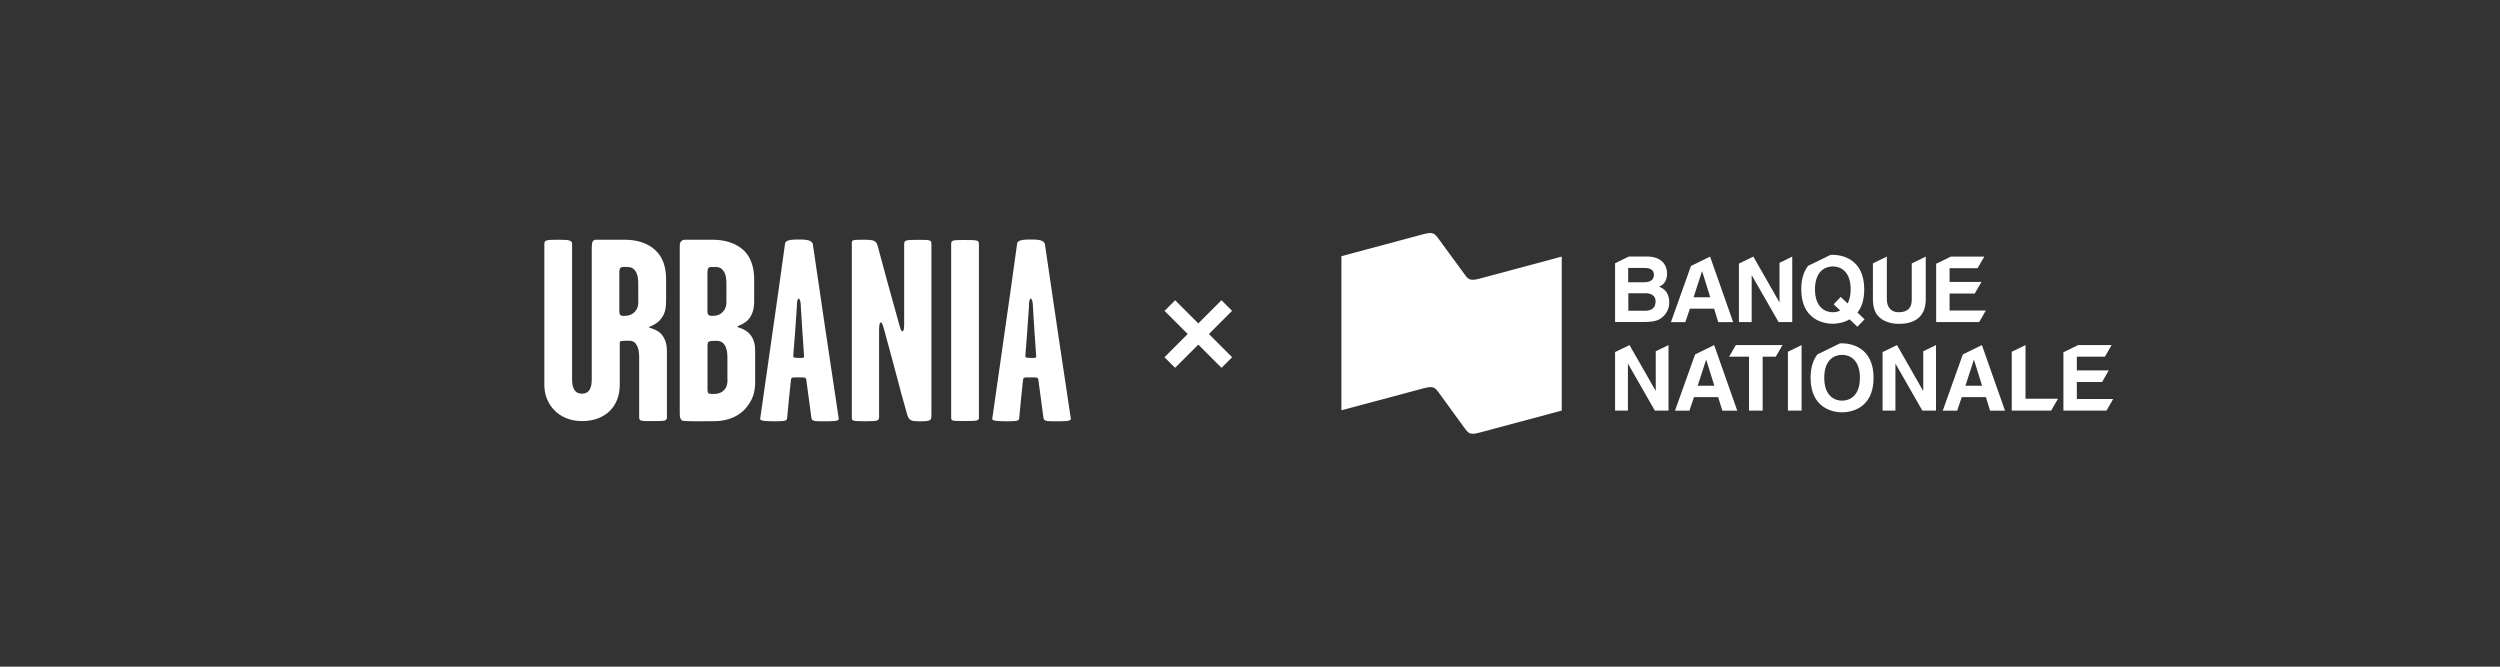 <?xml version="1.0" encoding="UTF-8"?><svg id="b" xmlns="http://www.w3.org/2000/svg" width="300" height="80" viewBox="0 0 300 80"><rect x="0" y="0" width="300" height="80" fill="#333333" stroke="none"/><g id="c"><path d="M177.46,33.46c-.45.1-.78.18-1.11.05-.26-.1-.45-.38-.63-.63l-3.08-4.21c-.18-.25-.39-.53-.64-.64-.33-.13-.66-.05-1.11.05l-9.92,2.66v18.49l9.96-2.66c.46-.1.79-.18,1.12-.05.25.1.45.38.63.63l3.06,4.21c.18.25.38.52.63.63.33.12.66.05,1.11-.06l9.93-2.66v-18.48l-9.95,2.67Z" fill="#fff" stroke-width="0"/><path d="M199.09,34.41c.33-.16.96-.48.96-1.61,0-.81-.49-2.02-2.42-2.02h-2.16l-1.66.81v7.05h3.33c1.61,0,2.04-.27,2.49-.71.42-.41.68-1,.68-1.62,0-.78-.25-1.54-1.22-1.91ZM195.39,32.15h1.88c.74,0,1.2.2,1.2.84s-.51.88-1.16.88h-1.93v-1.72ZM197.41,37.29h-2.01v-2.1h2.09c.59,0,1.18.26,1.18.95,0,.8-.46,1.15-1.26,1.15Z" fill="#fff" stroke-width="0"/><polygon points="238.3 37.26 238.3 37.26 233.95 37.26 233.95 35.22 236.97 35.22 237.78 33.83 233.95 33.83 233.95 32.18 237.31 32.18 238.12 30.79 234.11 30.79 232.34 31.65 232.34 38.65 237.5 38.65 238.3 37.26" fill="#fff" stroke-width="0"/><path d="M222.89,37.52c.48-.61.82-1.51.82-2.8,0-3.69-2.74-4.14-3.78-4.14-.07,0-.16,0-.25,0l-2.71,1.32c-.48.62-.82,1.51-.82,2.81,0,3.69,2.74,4.14,3.78,4.14.46,0,1.27-.09,2.02-.53l.93.89.87-.89-.85-.81ZM221.71,36.41l-.83-.78-.84.89.79.74c-.3.15-.61.21-.89.21-.89,0-2.14-.55-2.14-2.75s1.25-2.75,2.14-2.75,2.14.55,2.14,2.75c0,.73-.14,1.28-.36,1.69Z" fill="#fff" stroke-width="0"/><path d="M229.41,31.61v4.36c0,.95-.46,1.5-1.59,1.5-.77,0-1.4-.48-1.4-1.58v-5.1h0l-1.67.81v4.4c.02.79.19,1.42.61,1.91.7.78,1.77.95,2.5.95,1.98,0,3.23-.89,3.23-2.96v-5.11h0l-1.67.82Z" fill="#fff" stroke-width="0"/><polygon points="213.54 31.54 213.54 36.26 213.52 36.26 210.4 30.79 208.67 31.63 208.67 38.65 210.2 38.65 210.2 33.05 210.22 33.05 213.43 38.65 215.07 38.65 215.07 30.79 213.54 31.54" fill="#fff" stroke-width="0"/><path d="M205.21,30.79h0l-2.29,1.12-2.41,6.75h1.73l.55-1.62h2.9l.5,1.62h1.79l-2.77-7.86ZM203.23,35.67l1.01-3.11h.02l.97,3.11h-2Z" fill="#fff" stroke-width="0"/><polygon points="253.58 47.88 253.58 47.88 249.22 47.88 249.22 45.84 252.25 45.84 253.05 44.45 249.22 44.45 249.22 42.8 252.59 42.8 253.39 41.41 249.38 41.41 247.61 42.27 247.61 49.27 252.78 49.27 253.58 47.88" fill="#fff" stroke-width="0"/><polygon points="198.69 42.15 198.69 46.88 198.67 46.88 195.54 41.41 193.81 42.25 193.81 49.27 195.35 49.27 195.35 43.66 195.37 43.66 198.58 49.27 200.22 49.27 200.22 41.41 198.69 42.15" fill="#fff" stroke-width="0"/><path d="M205.7,41.41h0l-2.29,1.12-2.41,6.75h1.73l.55-1.62h2.9l.5,1.62h1.79l-2.77-7.86ZM203.72,46.29l1.01-3.11h.02l.97,3.11h-2Z" fill="#fff" stroke-width="0"/><path d="M237.83,41.41h0l-2.29,1.12-2.41,6.75h1.73l.55-1.62h2.9l.5,1.62h1.79l-2.77-7.86ZM235.85,46.29l1.01-3.11h.02l.97,3.11h-2Z" fill="#fff" stroke-width="0"/><polygon points="213.9 41.41 208.3 41.41 207.5 42.79 207.5 42.8 209.88 42.8 209.88 49.27 211.52 49.27 211.52 42.8 213.09 42.8 213.9 41.41" fill="#fff" stroke-width="0"/><polygon points="214.55 42.21 214.55 49.27 216.19 49.27 216.19 41.41 216.19 41.41 214.55 42.21" fill="#fff" stroke-width="0"/><path d="M221.05,41.2c-.07,0-.15,0-.24,0l-2.72,1.33c-.48.62-.82,1.51-.82,2.81,0,3.69,2.74,4.14,3.78,4.14s3.78-.45,3.78-4.14-2.74-4.14-3.78-4.14ZM221.05,48.08c-.89,0-2.14-.55-2.14-2.75s1.25-2.75,2.14-2.75,2.14.55,2.14,2.75-1.25,2.75-2.14,2.75Z" fill="#fff" stroke-width="0"/><polygon points="230.79 42.15 230.79 46.88 230.76 46.88 227.64 41.41 225.91 42.25 225.91 49.27 227.45 49.27 227.45 43.66 227.47 43.66 230.68 49.27 232.32 49.27 232.32 41.41 230.79 42.15" fill="#fff" stroke-width="0"/><polygon points="246.96 47.85 243.06 47.85 243.06 41.41 241.41 42.21 241.41 49.27 246.14 49.27 246.96 47.85" fill="#fff" stroke-width="0"/><path d="M88.48,39.21c0-.12.87-.28,1.43-.99.4-.56.59-1.15.59-2.11v-2.64c0-1.27-.34-2.52-1.21-3.39-.93-.9-2.33-1.31-3.7-1.31h-3.08c-.34,0-.56-.03-.75.16-.19.16-.19.4-.19.81v19.71c0,.65.03.72.19.93.09.19.5.12.93.16.75.03,2.08,0,3.02,0,1.21,0,2.64-.34,3.64-1.4,1.03-1.09,1.27-2.18,1.27-3.33v-3.61c0-.84-.12-1.37-.5-1.93-.62-.87-1.65-.96-1.65-1.06ZM84.9,32.59c0-.19.03-.31.12-.44.09-.12.34-.12.72-.12.56,0,.78.12.99.37.4.47.44,1.06.44,1.71v2.11c0,.34-.03.78-.44,1.21-.34.37-.78.47-1.12.47-.25,0-.4.03-.56-.09-.16-.12-.16-.31-.16-.59v-4.63ZM87.3,45.46c0,.56-.03.96-.44,1.37-.34.37-.84.44-1.12.44-.34,0-.47,0-.62-.03-.22-.03-.22-.37-.22-.65v-5.1c0-.56.12-.59,1.12-.59.9,0,1.27.81,1.27,1.96v2.61Z" fill="#fff" stroke-width="0"/><path d="M77.88,39.27c0-.09.96-.28,1.52-1.12.4-.56.53-1.15.53-2.05v-2.64c0-1.31-.34-2.55-1.27-3.42-.93-.9-2.3-1.27-3.64-1.27h-3.08c-.4,0-.62-.06-.81.19-.09.16-.12.47-.12.78v11.88h0v3.88c0,.87-.19,1.74-1.18,1.74s-1.18-.9-1.18-1.74v-16.2c0-.47-.34-.53-1.59-.53-1.52,0-1.74.03-1.74.53v16.91c0,2.27,1.68,4.32,4.51,4.32s4.54-1.77,4.54-4.35v-5.13c.09-.17.36-.16,1.18-.16s1.15.87,1.15,1.96v7.15c0,.56.12.53,1.62.53s1.71,0,1.71-.5v-7.84c0-.87-.16-1.4-.56-1.96-.59-.78-1.59-.84-1.59-.96ZM76.6,36.22c0,.31-.03.78-.44,1.21-.34.37-.84.47-1.12.47-.25,0-.44.03-.56-.06-.16-.12-.16-.34-.16-.62v-4.63c0-.16.03-.28.09-.4.12-.16.34-.16.62-.16.72,0,.9.12,1.12.37.4.47.44,1.06.44,1.71v2.11Z" fill="#fff" stroke-width="0"/><path d="M98.93,50.55c-.9,0-1.49.06-1.56-.37-.25-1.74-.37-2.92-.62-4.64-.03-.31-.4-.25-.9-.25-.59,0-.9-.06-.93.25-.19,1.74-.31,2.89-.47,4.7-.03.34-.72.31-1.71.31-.47,0-1.56,0-1.52-.28,1.15-8.12,1.96-13.57,2.99-21.06.06-.44.93-.47,1.62-.47.78,0,1.59.03,1.71.56,1.18,7.96,1.87,12.82,3.11,20.94.06.34-.87.31-1.71.31ZM96.1,36.67c0-.16-.06-.84-.28-.84-.16,0-.22.78-.19.9-.16,2.43-.28,3.98-.44,5.97,0,.22.16.25.62.25.4,0,.72.06.68-.22-.16-2.3-.25-3.61-.4-6.07Z" fill="#fff" stroke-width="0"/><path d="M110.22,50.55c-.81,0-1.15-.06-1.37-.84-1.03-3.61-1.4-5.26-2.49-9.18-.19-.68-.44-1.84-.65-1.84s-.22.65-.22,1.06v10.24c0,.5-.09.56-1.71.56s-1.56-.06-1.56-.53v-20.81c0-.44.06-.44,1.43-.44s1.52.12,1.74,1c.68,2.55,1.59,5.88,2.52,9.18.09.31.19.81.37.81.22,0,.22-.59.22-.93v-9.49c0-.5.09-.56,1.65-.56s1.62.03,1.62.53v20.35c0,.81.03.9-1.56.9Z" fill="#fff" stroke-width="0"/><path d="M115.73,50.52c-1.52,0-1.59,0-1.59-.44v-20.78c0-.47.12-.5,1.59-.5,1.65,0,1.74.03,1.74.53v20.69c0,.47-.03.5-1.74.5Z" fill="#fff" stroke-width="0"/><path d="M126.78,50.55c-.9,0-1.49.06-1.56-.37-.25-1.74-.37-2.92-.62-4.64-.03-.31-.4-.25-.9-.25-.59,0-.9-.06-.93.25-.19,1.74-.31,2.89-.47,4.7-.03.34-.72.31-1.71.31-.47,0-1.56,0-1.52-.28,1.15-8.12,1.96-13.57,2.99-21.06.06-.44.93-.47,1.62-.47.78,0,1.59.03,1.71.56,1.18,7.96,1.87,12.82,3.11,20.94.06.34-.87.31-1.71.31ZM123.95,36.67c0-.16-.06-.84-.28-.84-.16,0-.22.78-.19.9-.16,2.43-.28,3.98-.44,5.97,0,.22.16.25.62.25.4,0,.72.06.68-.22-.16-2.3-.25-3.61-.4-6.07Z" fill="#fff" stroke-width="0"/><rect x="138.96" y="39.19" width="9.67" height="1.8" transform="translate(70.47 -89.94) rotate(45)" fill="#fff" stroke-width="0"/><rect x="138.95" y="39.19" width="9.67" height="1.8" transform="translate(273.81 -33.24) rotate(135)" fill="#fff" stroke-width="0"/></g></svg>